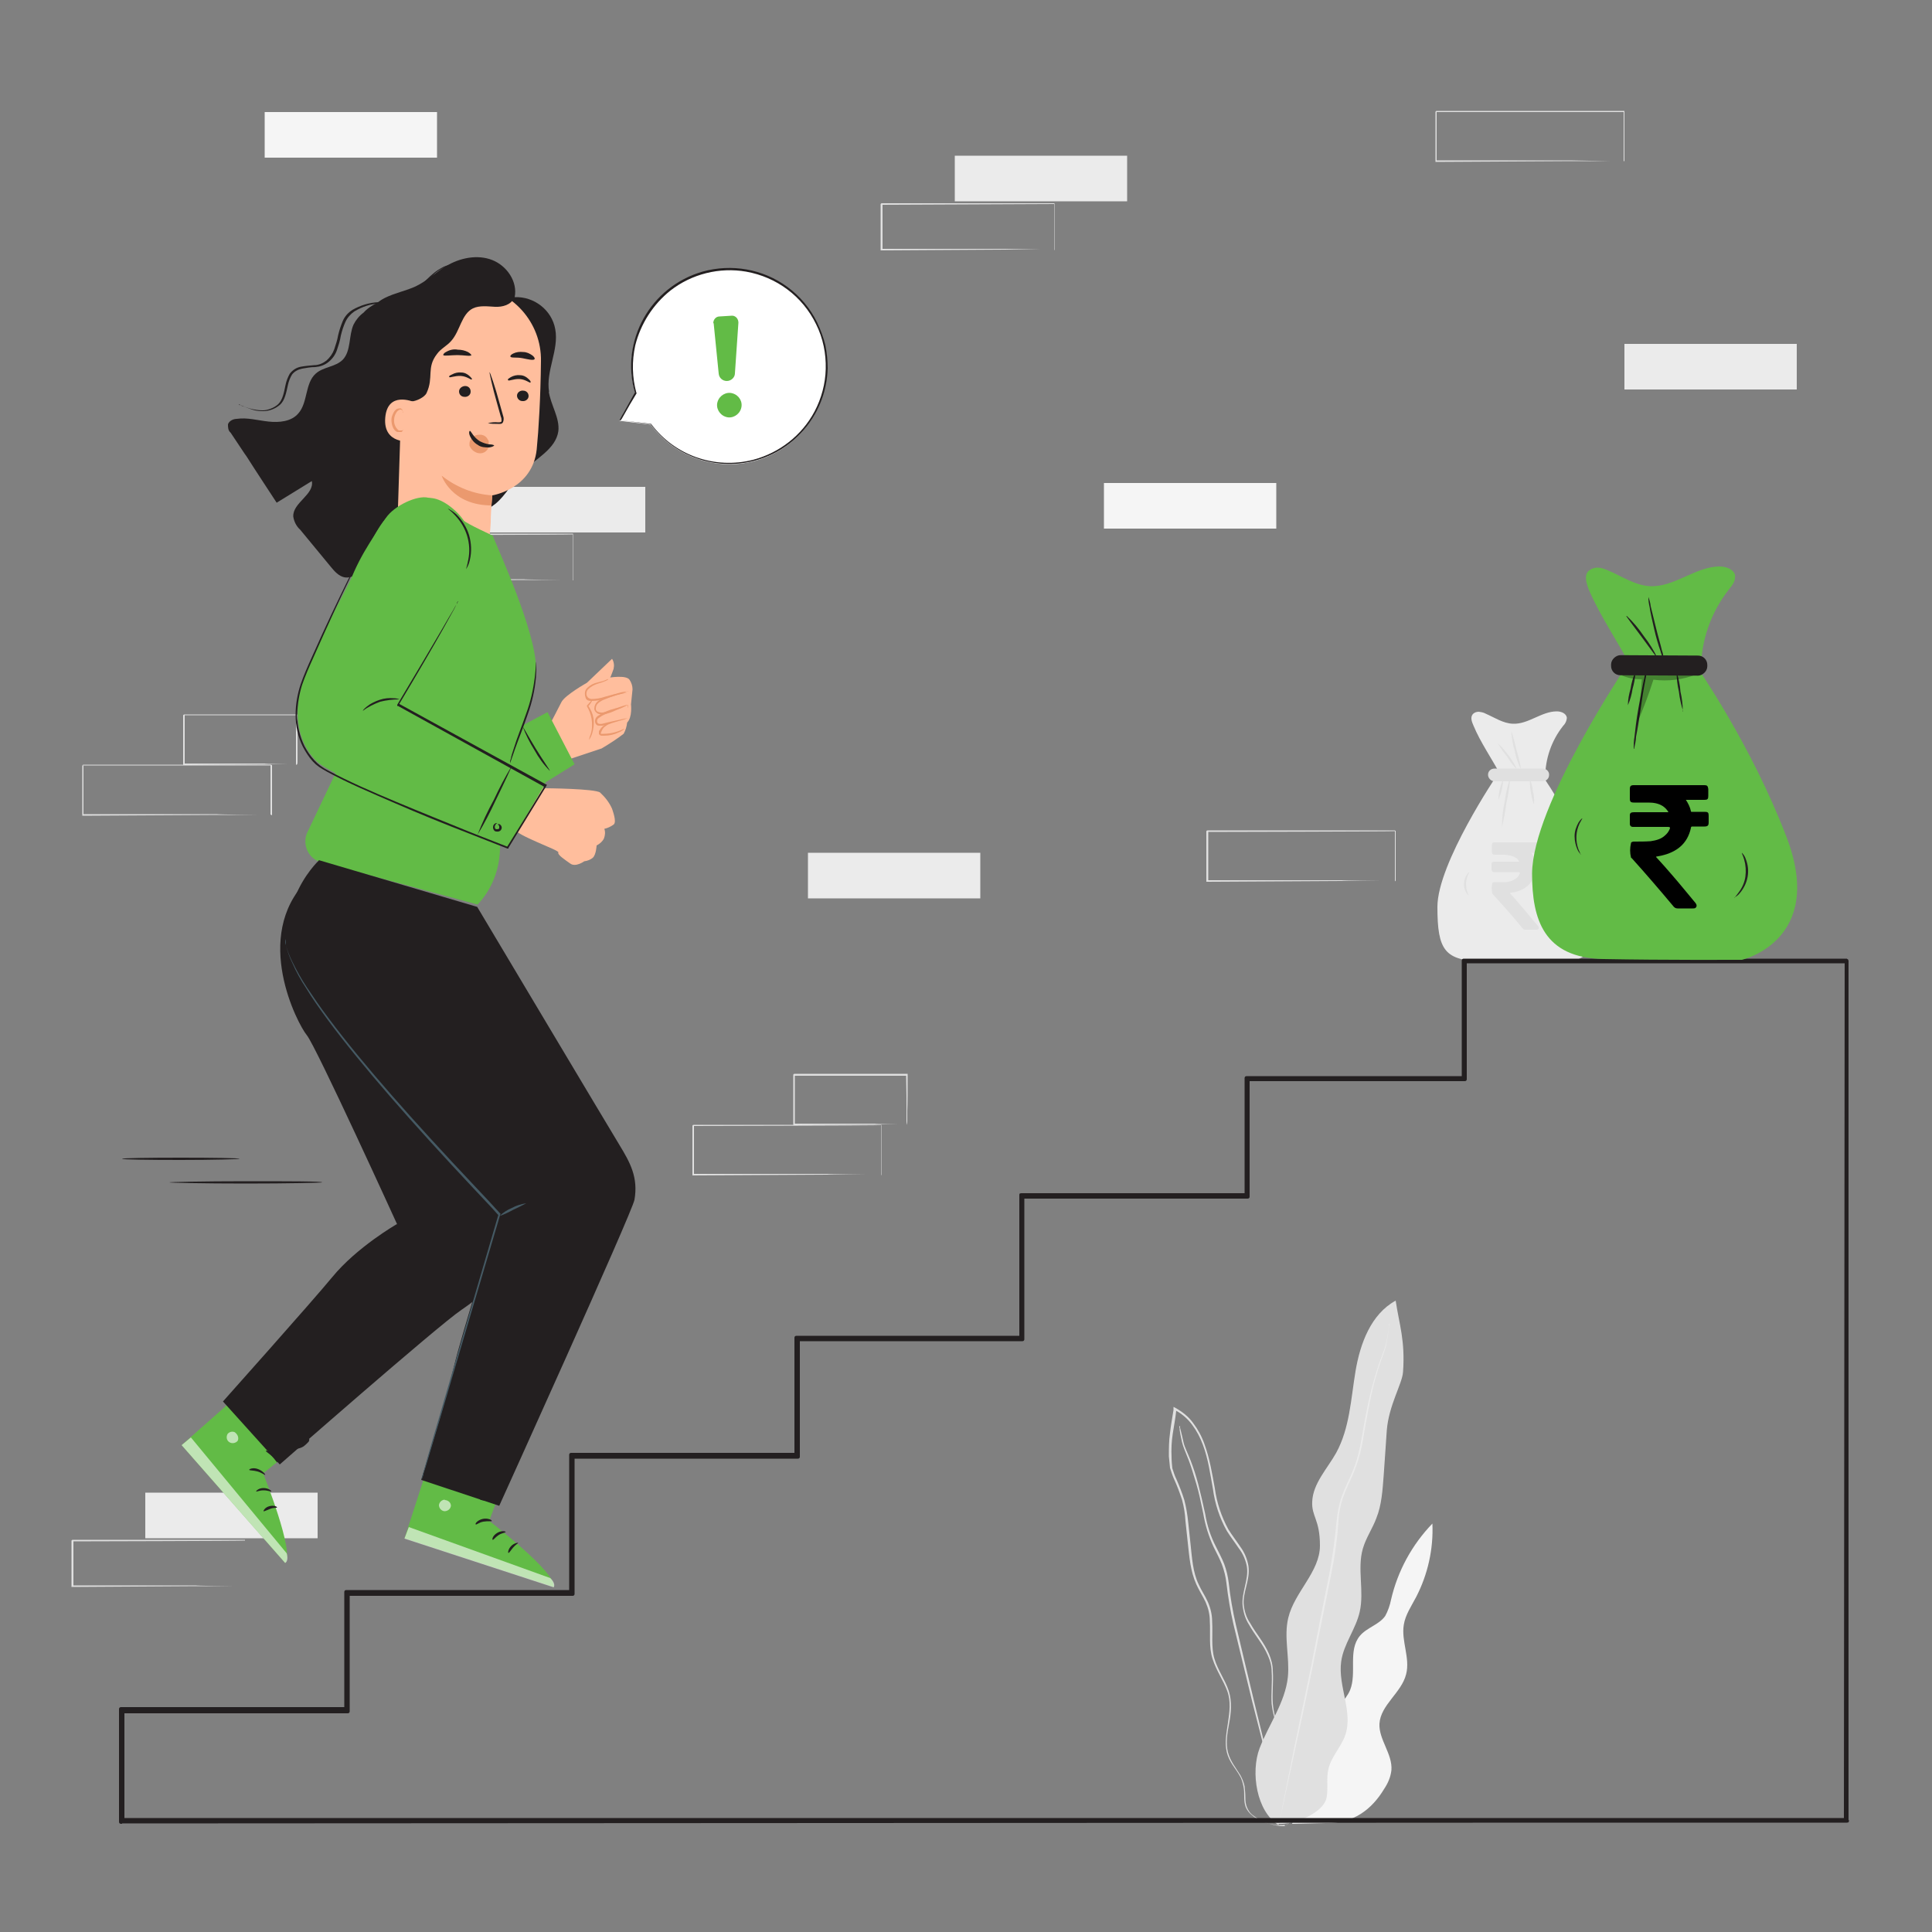 <?xml version="1.0" encoding="UTF-8"?>
<svg id="Layer_1" xmlns="http://www.w3.org/2000/svg" version="1.1" viewBox="0 0 500 500">
  <rect x="0" y="0" width="500" height="500" fill="#808080" stroke="none"/>
  <!-- Generator: Adobe Illustrator 29.0.0, SVG Export Plug-In . SVG Version: 2.1.0 Build 186)  -->
  <defs>
    <style>
      .st0 {
        fill: #e0e0e0;
      }

      .st1 {
        fill: #62bb46;
      }

      .st2 {
        fill: #ffbe9d;
      }

      .st3 {
        fill: #231f20;
      }

      .st4 {
        fill: #ebebeb;
      }

      .st5 {
        fill: #eb996e;
      }

      .st6 {
        fill: #fff;
      }

      .st7 {
        opacity: .6;
      }

      .st8 {
        opacity: .3;
      }

      .st9 {
        fill: #f5f5f5;
      }

      .st10 {
        fill: #455a64;
      }
    </style>
  </defs>
  <g id="freepik--background-complete--inject-111">
    <path class="st4" d="M387.5,200.5s-15.5,22.9-15.5,34.2,1.9,13.9,11.8,14.1,22.8.1,22.8.1c0,0,13.9-3.2,7.3-20.3-3.9-9.8-8.9-19.2-14.8-28h-11.6,0Z"/>
    <path class="st4" d="M405.5,185.7c-.2-1.1-1.5-1.6-2.6-1.6-4,0-7.4,3.4-11.4,3.2-2.5-.1-4.7-1.6-7-2.6-.5-.3-1.1-.4-1.8-.5-.6,0-1.2.2-1.6.7-.6.8-.2,1.9.2,2.8,1.8,4.4,4.9,8.8,7.1,13l11.5.5c0-4.8,1.6-9.5,4.6-13.3.6-.6,1-1.4,1-2.3h0Z"/>
    <path class="st0" d="M390.8,231.2c1,1.1,1.9,2.1,2.8,3.2,1.5,1.7,2.9,3.5,4.4,5.2.2.2.3.4.2.7-.1.3-.4.3-.6.3h-2.8c-.3,0-.5,0-.7-.3-2.5-3-5.1-6-7.8-8.9,0,0-.1-.1-.1-.2-.2-.9-.2-1.7,0-2.6,0-.2.3-.3.6-.3h3c.9-.1,1.8-.4,2.6-1,.4-.3.7-.7.9-1.2.1-.3,0-.4-.3-.4h-6.4c-.3,0-.5-.2-.6-.6v-1.5c0-.4.2-.6.8-.6h6.4c-.3-.5-.6-.9-1.1-1.1-.8-.5-1.7-.6-2.6-.7h-2.6c-.6,0-.8-.2-.8-.8v-1.7c0-.5.2-.7.7-.7h13c.5,0,.7.2.7.7v1.3c0,.6-.1.7-.7.7h-3.5c.4.6.8,1.3.9,2.1,0,.2.2.2.4.2h2.2c.6,0,.7.2.7.7v1.2c0,.6-.2.7-.8.7h-2.1c-.2,0-.3,0-.4.3-.6,2.9-2.6,4.4-5.3,5-.3,0-.7.1-1.1.2h0Z"/>
    <path class="st0" d="M387.8,207c0-1.9.5-3.7,1.2-5.4,0,1.9-.5,3.7-1.2,5.4Z"/>
    <path class="st0" d="M388.7,214.1c0-2.2.2-4.4.7-6.6.3-2.2.8-4.4,1.5-6.5-.2,2.2-.5,4.4-1,6.6-.3,2.2-.7,4.4-1.2,6.5Z"/>
    <path class="st0" d="M396.9,208c-.7-2.1-1-4.3-1-6.5.4,1,.7,2.1.8,3.2.3,1.1.4,2.2.3,3.3h0Z"/>
    <path class="st0" d="M387.6,192.3c2.1,2,3.9,4.4,5.1,7-1-1.1-1.9-2.2-2.6-3.4-.9-1.1-1.8-2.3-2.5-3.6Z"/>
    <path class="st0" d="M391.1,189.1c.6,1.7,1,3.4,1.4,5.1.5,1.7.9,3.4,1.2,5.1-.8-1.6-1.4-3.3-1.7-5-.5-1.7-.8-3.5-.9-5.2h0Z"/>
    <path class="st0" d="M405.3,238.7c.8-1,1.4-2.2,1.8-3.5.1-1.3,0-2.7-.5-3.9,0,0,.4.3.7,1,.4.9.5,2,.3,2.9-.2,1-.6,1.9-1.3,2.7-.5.6-.9.8-1,.8Z"/>
    <path class="st0" d="M380,231.6s-.3-.2-.6-.7c-.4-.7-.6-1.5-.5-2.3,0-.8.3-1.6.7-2.2.3-.5.6-.7.7-.7-1.1,1.8-1.2,4.1-.2,6h-.1Z"/>
    <path class="st0" d="M399.3,202.2h-12.5c-.9,0-1.7-.8-1.7-1.7s0,0,0,0h0c0-.9.7-1.6,1.7-1.6h12.5c.9,0,1.7.8,1.6,1.7h0c0,.9-.8,1.6-1.7,1.6h.1Z"/>
    <path class="st0" d="M70,210.7v-12.8.2H21.4c.1,0-.2.3.2,0h0v12.8l-.2-.2h34.7c0,.1,10.2.2,10.2.2h3.8-13.8l-34.8.2h-.2v-13h0l.2-.2h48.7c0,.1.2.1.2.1h0v13l-.4-.2h0Z"/>
    <path class="st0" d="M76.6,197.8v-12.9l.2.2h-29.2l.2-.2h0v12.9l-.2-.2h20.9c0,.1,6.1.2,6.1.2h2.2-8.1l-21.1.2h-.2v-12.9h0l.2-.2h29.4v12.2c0,.3,0,.6-.2.8h-.2Z"/>
    <path class="st0" d="M361,227.9v-12.8h.1c0,.1-48.6.2-48.6.2l.2-.2h0v12.9l-.2-.2h34.7c0,.1,10.2.2,10.2.2h3.7-13.9l-34.8.2h-.2v-13.1h0l.2-.2h48.6c0,.1.2.1.2.1v13.1l-.2-.2h0Z"/>
    <path class="st0" d="M420.2,41.7v-12.9.2c.1,0-48.6,0-48.6,0l.2-.2h0v12.9l-.2-.2h34.7l10.2.2h3.8-13.8l-34.8.2h-.2v-13h0l.2-.2h48.7v13h-.2Z"/>
    <path class="st0" d="M228,304v-12.8h.1c0,.1-48.7.2-48.7.2.1-.1-.2.2.2-.2h0v12.8l-.2-.2h34.7c0,.1,10.2.2,10.2.2h3.7-13.8l-34.8.2h-.2v-12.9h0l.2-.2h48.7v13h-.1,0Z"/>
    <path class="st0" d="M234.6,291.1v-3.5c0-2.3,0-5.5-.1-9.4l.2.2h-29.2l.2-.2h0v12.8l-.2-.2h20.9c0,.1,6.1.2,6.1.2h2.2-8.1l-21.1.2h-.2v-13.1h0s.5-.5.2-.2h29.4v.2c0,4,0,7.2-.1,9.5v2.5c0,.6-.2,1-.2,1h0Z"/>
    <rect class="st4" x="37.6" y="386.3" width="44.6" height="11.8"/>
    <path class="st0" d="M63.4,410.5v-11.8h0c0,.1-44.6.2-44.6.2.1-.1-.2.2.2-.2h0v11.8l-.2-.2h31.8c0,.1,9.4.2,9.4.2h3.4-12.7l-32,.2h-.2v-12h0c.5-.5.1-.1.2-.2h44.7v12.1h0Z"/>
    <rect class="st4" x="247.1" y="40.3" width="44.6" height="11.8"/>
    <path class="st0" d="M272.8,64.6v-11.8h.1l-44.7.2.2-.2h0v11.8l-.2-.2h31.8l9.4.2h3.4-12.7l-32,.2h-.2v-12h0l.2-.2h44.8v12.1h-.1,0Z"/>
    <rect class="st4" x="122.4" y="126" width="44.6" height="11.8"/>
    <path class="st0" d="M148.2,150.2v-11.9h.1c0,.1-44.6.2-44.6.2,0-.1-.2.2.2-.2h0v11.8l-.2-.2h31.8c0,.1,9.4.2,9.4.2h3.4-12.7l-32,.2h-.2v-12h0l.2-.2h44.7v12.1h0Z"/>
    <rect class="st4" x="209.1" y="220.7" width="44.6" height="11.8"/>
    <rect class="st4" x="420.4" y="89" width="44.6" height="11.8"/>
    <rect class="st9" x="285.7" y="125" width="44.6" height="11.8"/>
    <rect class="st9" x="68.5" y="29" width="44.6" height="11.8"/>
    <path class="st9" d="M340.3,451.9c-.7-2.9,1.2-5.7,3.3-7.8s4.6-3.9,5.8-6.7c1.8-4.5-.6-10.2,2.5-14,1.8-2.2,5-2.9,6.6-5.2.7-1.3,1.2-2.7,1.5-4.2,1.7-7.4,5.4-14.2,10.7-19.7.3,6.6-1.2,13.2-4.2,19-1.2,2.3-2.8,4.6-3.2,7.2-.7,4.2,1.7,8.6.6,12.8-1.2,4.8-6.6,7.9-6.9,12.8-.2,4.1,3.4,7.8,3.1,12-.2,1.8-.9,3.4-1.9,4.9-3.2,5.3-8,9-15.1,8.8l-8.7.2,6.1-20.1h-.2,0Z"/>
    <path class="st0" d="M332.5,472.3c-.8.1-1.6,0-2.4,0-1-.2-1.9-.4-2.8-.7-1.3-.4-2.5-1.1-3.5-2-.6-.5-1.1-1.2-1.4-1.9-.3-.8-.4-1.7-.4-2.6s0-1.9-.2-2.8c-.2-1-.5-2-1-2.8-1-1.8-2.7-3.5-3.3-6s-.1-5,.3-7.7.8-5.5-.2-8.2-2.8-5.2-3.8-8.3-.5-6.5-.7-9.8c0-1.7-.4-3.3-1.1-4.9-.7-1.5-1.7-3-2.4-4.6-1.5-3.3-1.8-7-2.2-10.7-.2-1.9-.4-3.7-.6-5.6-.1-1.9-.4-3.8-.9-5.6-.6-1.8-1.3-3.7-2.1-5.4-.4-.9-.7-1.9-1-2.8-.1-1-.2-2-.3-3,0-2,0-4,.3-6,.2-2,.6-4,.9-6v-.8l.4.2c1.8,1,3.5,2.3,4.7,4,1.2,1.6,2.2,3.4,2.9,5.4,1.4,3.8,2,7.7,2.7,11.5.5,3.7,1.7,7.3,3.5,10.6,1,1.6,2.1,3,3.1,4.5,1.1,1.5,1.8,3.2,2.1,5,.5,3.7-1.6,6.9-1.2,10.2.2,1.6.7,3.2,1.6,4.5.8,1.4,1.7,2.7,2.6,4s1.7,2.6,2.3,4c.6,1.4,1,2.9,1,4.4.2,3-.2,5.7,0,8.4.2,2.5.9,5,2.1,7.2,1,2.2,2.2,4.1,3.2,6,.5.9.9,1.9,1.3,2.8.3.9.6,1.8.8,2.8.2,1.7.2,3.3,0,5-.2,2.3-1.1,4.5-2.5,6.4-.2.3-.5.5-.7.8-.2.2-.4.3-.6.5l-.5.4c.6-.5,1.2-1,1.7-1.7,1.4-1.8,2.2-4,2.4-6.3.2-1.6.2-3.3,0-4.9-.2-.9-.4-1.8-.8-2.7-.4-.9-.8-1.8-1.3-2.8-1-1.9-2.2-3.8-3.2-6-1.2-2.3-1.9-4.8-2.2-7.3-.2-2.7.2-5.5,0-8.4,0-1.5-.4-2.9-1-4.2-.6-1.4-1.4-2.7-2.3-4s-1.8-2.6-2.6-4c-.9-1.4-1.4-3.1-1.6-4.7-.4-3.5,1.6-6.8,1.1-10.2-.3-1.7-1-3.4-2.1-4.8-1-1.5-2.1-2.9-3.1-4.5-1.9-3.4-3.1-7.1-3.6-10.9-.7-3.8-1.2-7.7-2.6-11.4-.7-1.9-1.6-3.6-2.8-5.2-1.2-1.6-2.7-2.9-4.5-3.8l.4-.2v.4c-.2,2-.6,4-.9,6s-.4,4-.3,6c0,1,.1,2,.2,2.9.3.9.6,1.9,1,2.7.8,1.8,1.5,3.6,2.1,5.5.5,1.9.8,3.8,1,5.7.2,1.9.4,3.7.6,5.6.4,3.7.6,7.4,2.1,10.5.7,1.6,1.7,3,2.4,4.6.7,1.6,1.1,3.3,1.1,5,.2,3.4-.3,6.7.6,9.7s2.8,5.5,3.7,8.3.6,5.8.1,8.4-.9,5.2-.3,7.5,2.1,4.1,3.2,5.9c.5.9.9,1.9,1.1,2.9.1.9.2,1.9.2,2.9s.1,1.7.4,2.5c.3.7.7,1.4,1.3,1.9,1,.8,2.2,1.5,3.4,2,.9.3,1.8.6,2.8.8.6.1,1.2.2,1.8.2h.5v-.3h0Z"/>
    <path class="st0" d="M305.4,369.2v.3l.2.8c.2.7.4,1.7.7,3s1.1,2.8,1.8,4.6,1.4,3.9,2,6.2,1.2,4.9,1.8,7.7c.5,3,1.4,5.8,2.8,8.5.7,1.4,1.5,2.9,2.1,4.4.6,1.6,1,3.3,1.2,5,.4,3.6,1,7.1,1.8,10.6,1.7,7.2,3.3,14,4.8,20.2s2.9,11.8,4,16.5,2,8.5,2.7,11.1c.3,1.3.5,2.3.7,3,0,.3.1.6.2.8v.3-.3c0-.2-.1-.5-.2-.8-.2-.7-.5-1.7-.8-3-.7-2.7-1.7-6.4-2.9-11.1s-2.6-10.3-4.2-16.5l-4.9-20.2c-.8-3.5-1.4-7.1-1.8-10.6-.2-1.7-.6-3.3-1.2-4.9-.6-1.5-1.4-3-2.1-4.4-1.3-2.8-2.2-5.7-2.7-8.7-.6-2.8-1.1-5.4-1.8-7.7s-1.3-4.4-2-6.2-1.4-3.3-1.7-4.6-.5-2.4-.6-3.1c0-.3,0-.6-.1-.8v-.2h.2Z"/>
    <path class="st0" d="M330.9,472.3c-5.7-3.4-7.3-13.7-4.9-19.9s6.6-11.8,7.3-18.4c.5-5.1-1.1-10.3.1-15.3,1.6-6.7,8.2-11.9,8.2-18.7s-2.2-7.5-2-11.4c.2-4.7,3.9-8.5,6.2-12.6,3.5-6.4,3.8-13.9,5-21.1s4-14.8,10.4-18.3c.9,6.1,2.5,10.3,1.9,18.5-.2,3-3.7,8.6-4.2,15.1-.3,3.9-.5,7.8-.8,11.6s-.5,7.6-1.9,11.1c-1,2.7-2.7,5.1-3.5,7.9-1.5,5.2.4,11-.8,16.3-1,4.5-4.2,8.4-4.8,12.9-.9,6.4,3.2,13.1,1,19.2-1.1,3-3.6,5.5-4.3,8.6-.6,2.4,0,5-.5,7.5-.8,3.9-8.4,7-12.4,6.7"/>
    <path class="st4" d="M359.5,342.6v.4c0,.2,0,.6-.1,1-.1.9-.3,2.2-.6,3.8s-1.2,3.6-1.9,5.8-1.5,4.9-2.1,7.8-1.2,6.2-1.8,9.6c-.5,3.8-1.5,7.4-3,10.9-.8,1.8-1.7,3.6-2.4,5.6-.7,2-1.1,4.1-1.2,6.2-.3,4.5-.9,8.9-1.8,13.3l-5.1,25.4c-1.6,7.8-3.1,14.8-4.4,20.7s-2.3,10.6-3,13.9l-.8,3.8-.2,1v.3-.3c0-.2,0-.6.2-1,.2-.9.4-2.2.7-3.8.7-3.3,1.6-8.1,2.8-14l4.3-20.7c1.5-7.8,3.2-16.4,5-25.4.8-4.4,1.4-8.8,1.8-13.2.2-2.1.6-4.3,1.3-6.3.7-2,1.6-3.8,2.4-5.6,1.7-3.6,2.4-7.3,3-10.8s1.2-6.7,1.9-9.7,1.5-5.6,2.2-7.8,1.6-4.1,2-5.8.5-2.9.7-3.8c0-.4.1-.7.2-1v-.3h-.1Z"/>
  </g>
  <g id="freepik--Stairs--inject-111">
    <path class="st3" d="M478.1,471.2c-.1-137.1-.2-220.9-.2-222.4,0,1.5,0,85.2-.2,222.2H31.9v-28.1h58.3v-30.4h58.2v-35.5h58.3v-30.4h58.1v-36.9h58.2v-30.4h56.2v-30.4h98.8c0-.1-99-.3-99-.3h-.1v30.4h-56.2v30.4h-58.3v36.9h-58.2v30.4h-58.3v35.4h-58.2v30.4H31.4v29.1h446.8v-.4h0Z"/>
    <path class="st3" d="M31.6,472h-.3c-.3,0-.5-.2-.5-.5v-29.2c0-.3.2-.5.5-.5h57.8v-29.8c0-.3.2-.5.5-.5h57.7v-35c0-.3.2-.5.5-.5h57.8v-29.8c0-.3.2-.5.5-.5h57.7v-36.4c0-.1,0-.3.1-.4,0,0,.2-.1.4-.1h57.8v-29.8c0-.3.2-.5.5-.5h55.7v-29.9c0-.3.2-.5.5-.5h99.2c0,.1.1.1.1.1h0c.2,0,.2.3.3.4h0v222.4h.1v.2c0,.1,0,.3-.1.4,0,0-.2.1-.4.1h-71.9l-374.6.2h.1ZM32.4,470.5h444.8c.1-131.6.2-213.9.2-221.2h-97.8v30c0,.3-.2.5-.5.5h-55.7v29.9c0,.3-.2.5-.5.5h-57.8v36.4c0,.3-.2.5-.5.5h-57.6v29.9c0,.3-.2.5-.5.5h-57.8v35c0,.3-.2.5-.5.5h-57.7v29.9c0,.3-.2.5-.5.5h-57.8v27.1h.2Z"/>
  </g>
  <g id="freepik--Money--inject-111">
    <path class="st1" d="M420.9,172.4s-24.3,36-24.4,53.7c0,11.8,3,21.8,18.5,22.1s35.8.2,35.8.2c0,0,21.9-5,11.5-31.9-9.1-23.8-23.2-44-23.2-44h-18.3.1Z"/>
    <path class="st1" d="M449.1,149.1c-.3-1.8-2.4-2.5-4.2-2.5-6.2.1-11.6,5.4-17.9,5.1-3.9-.2-7.3-2.6-10.9-4.1-.9-.4-1.8-.7-2.7-.7s-1.9.4-2.5,1.1c-.9,1.2-.3,2.9.2,4.4,2.9,6.9,7.7,13.8,11.1,20.4l18,.7c0-7.6,2.5-14.9,7.2-20.9.8-1,1.8-2.2,1.6-3.5h0Z"/>
    <path class="st3" d="M421.3,182.5c0-1.5.3-2.9.7-4.3.2-1.4.6-2.8,1.2-4.2,0,1.5-.3,2.9-.7,4.3-.2,1.4-.6,2.8-1.2,4.2Z"/>
    <path class="st3" d="M422.8,193.8c0-1,0-2,.2-3.1.2-1.9.5-4.5,1-7.3s1-5.4,1.4-7.3c.2-1,.4-2,.8-3,0,1-.2,2-.4,3-.4,2-.8,4.5-1.2,7.3s-.8,5.3-1.2,7.3c0,1-.3,2.1-.5,3.1h0Z"/>
    <path class="st3" d="M435.6,184.1c-.5-1.6-.9-3.3-1.1-5.1-.4-1.7-.6-3.4-.6-5.1.5,1.6.9,3.3,1,5.1.4,1.7.6,3.4.6,5.1h.1Z"/>
    <path class="st3" d="M421,159.4c1.7,1.6,3.1,3.3,4.4,5.2,1.4,1.8,2.6,3.7,3.6,5.8-.1,0-1.8-2.4-4.1-5.5s-4.1-5.4-4-5.5h.1Z"/>
    <path class="st3" d="M426.6,154.5c.3.8.5,1.5.6,2.4.4,1.6.9,3.6,1.4,5.7s1.1,4,1.5,5.7c.3.8.4,1.6.5,2.4-.4-.7-.7-1.5-.9-2.3-.5-1.4-1.1-3.4-1.6-5.6s-1-4.3-1.2-5.8c-.2-.8-.3-1.6-.3-2.4h0Z"/>
    <path class="st3" d="M448.8,232.4s.5-.5,1.2-1.5c.9-1.2,1.5-2.6,1.7-4,.2-1.5.1-3-.3-4.4-.3-1.1-.7-1.7-.6-1.8.5.5.8,1,1,1.6,1.2,3,.6,6.3-1.5,8.8-.4.5-.9.9-1.5,1.2h0Z"/>
    <path class="st3" d="M409.2,221.2s-.5-.4-.9-1.2c-.5-1.1-.8-2.3-.8-3.6s.4-2.4,1-3.5c.5-.8,1-1.2,1-1.1s-.3.5-.7,1.3c-1,2.1-1.1,4.5-.3,6.7.2.4.4.9.6,1.4h0Z"/>
    <g class="st8">
      <path d="M420.4,174.3l-.7.5c1.7.7,3.4,1,5.2,1-.2,3.8-.6,7.5-1.2,11.3,1.6-3.7,3-7.4,4.2-11.2,3.8.5,7.7,0,11.2-1.4-6.3-.4-12.5-.4-18.8,0v-.2h0Z"/>
    </g>
    <rect class="st3" x="426.8" y="159.8" width="5.2" height="24.9" rx="2.4" ry="2.4" transform="translate(254.9 600.7) rotate(-89.7)"/>
    <g id="_x39_Znm5F">
      <path d="M428.6,221.8c1.4,1.5,2.7,3,4,4.5,2.1,2.4,4.1,4.9,6.2,7.4.2.3.4.6.2,1-.2.4-.5.4-.9.4h-3.9c-.4,0-.7-.1-1-.4-3.6-4.3-7.2-8.5-10.9-12.6,0,0-.2-.1-.2-.2-.3-1.2-.3-2.4,0-3.7,0-.3.5-.4.8-.4,1.4,0,2.9,0,4.3-.1,1.3-.2,2.6-.5,3.6-1.4.6-.5,1-1,1.3-1.7.2-.4.1-.6-.4-.6h-9.1c-.5,0-.8-.3-.8-.8v-2.2c0-.6.3-.8,1.1-.8h8.9c-.4-.7-.9-1.2-1.5-1.6-1.1-.7-2.4-.9-3.7-.9h-3.7c-.9,0-1.1-.2-1.1-1.1v-2.4c0-.7.2-1,1-1h18.3c.7,0,.9.2,1,1v1.8c0,.8-.2,1-1,1h-4.8c.6.9,1.1,1.9,1.3,2.9,0,.3.3.2.5.2h3.1c.8,0,1,.2,1,1v1.7c0,.8-.2,1.1-1.1,1.1h-3c-.3,0-.5,0-.5.4-.9,4.1-3.7,6.2-7.5,7.1-.5.1-.9.2-1.5.3h0Z"/>
    </g>
  </g>
  <g id="freepik--Character--inject-111">
    <path class="st3" d="M142.1,101.4c-.9-5.4,2.6-10.8,1.6-16.2-.9-5-5.5-8.5-10.5-8.3.8-4-2-8.1-5.8-9.6s-8.4-.6-12,1.6c-2.7,1.6-4.9,3.8-7.8,5.2-2.6,1.2-5.4,1.7-8,3-.8.4-1.5.9-2.2,1.4-.4.2-.8.4-1.1.6-.8.5-1.6,1.1-2.2,1.8-1.1.8-2,1.9-2.6,3.1-1.3,2.9-.6,6.8-2.8,9.1-1.9,1.9-5,1.8-7,3.6-2.8,2.5-2,7.5-4.5,10.3-1.8,2.1-4.9,2.4-7.7,2.1s-5.5-1.1-8.2-.7c-.9,0-2,.5-2.3,1.4,0,.8,0,1.6.7,2.2l3.6,5.4.5.7h0c2.6,4.1,5.2,8,7.8,12l9.1-5.6c.7,3.5-5,5.6-4.8,9.2.2,1.3.8,2.5,1.8,3.4l8,9.7c.9,1.1,2,2.3,3.4,2.6,2.1.4,3.9-1.2,5.4-2.7,4.6-4.5,9.5-9,15.6-11s13.1-1.3,18.1-5.3c2.8-2.3,4.4-5.7,7-8.3,3.4-3.4,8.6-5.8,9.3-10.5.4-3.5-2-6.8-2.5-10.4v.2h0Z"/>
    <path class="st2" d="M104.2,93.4l-1.3,41c-.2,6.7,5,12.4,11.8,12.6h.7c6.5-.1,11.3-2.2,11.6-11.8,0-3.1.4-6.7.4-7,0,0,10.4-1.6,11.5-11.9.5-5,1-13.4,1.1-22.8.2-10.1-7.5-18.6-17.6-19.6h-1c-10.8-.4-17.1,8.6-17.2,19.4h0Z"/>
    <path class="st5" d="M127.4,128.2c-4.8-.3-9.3-2.1-13.1-5.1,0,0,2.5,7.7,12.9,7.7l.2-2.7h0Z"/>
    <path class="st3" d="M136.8,102.5c0,.8-.8,1.4-1.6,1.3-.8,0-1.4-.7-1.4-1.4h0c0-.8.8-1.4,1.6-1.3.8,0,1.4.6,1.4,1.4h0Z"/>
    <path class="st3" d="M137.3,99c-.2.2-1.2-.8-2.8-.9s-2.8.6-3,.3.1-.4.7-.8c.7-.4,1.6-.6,2.4-.5.8,0,1.6.4,2.2,1,.5.4.6.8.5.8h0Z"/>
    <path class="st3" d="M121.8,101.4c0,.8-.8,1.4-1.6,1.3-.8,0-1.4-.6-1.4-1.4h0c0-.8.8-1.4,1.6-1.4s1.4.6,1.4,1.4h0Z"/>
    <path class="st3" d="M122.1,98.2c-.2.2-1.2-.8-2.8-.9s-2.8.5-3,.3,0-.4.7-.7c.7-.4,1.6-.6,2.4-.5.8,0,1.6.4,2.2,1s.6.7.5.8Z"/>
    <path class="st3" d="M126.3,109.5c.9-.2,1.7-.3,2.6-.2.4,0,.8,0,.9-.3,0-.4,0-.8-.2-1.2-.3-1-.6-2.1-.9-3.2-1.3-4.5-2.1-8.3-2-8.3s1.4,3.6,2.6,8.1c.3,1.1.6,2.2.9,3.2.2.5.2,1.1,0,1.6-.1.3-.4.5-.7.5h-.7c-.9,0-1.7,0-2.6-.2h0Z"/>
    <path class="st3" d="M122,91.9c-.2.4-1.8,0-3.6,0s-3.4.3-3.7,0c0-.2.2-.6.9-.9.9-.5,1.9-.7,2.9-.5.9,0,1.8.2,2.6.6.7.4,1,.8.9,1,0,0,0-.2,0-.2Z"/>
    <path class="st3" d="M138.3,93c-.4.3-1.6,0-3.1-.3s-2.9,0-3.1-.4c-.1-.2.1-.5.7-.8.8-.4,1.7-.5,2.6-.4.9,0,1.7.4,2.4.9.5.4.7.8.5,1h0Z"/>
    <path class="st5" d="M126.5,114.6c0-.3,0-.6-.3-.9-.3-.7-1-1.1-1.7-1.2-.7,0-1.5,0-2.1.6-.5.4-.9,1-.9,1.7v.5c.3.9,1.1,1.6,2,1.9,1,.3,2,0,2.6-.8.2-.2.3-.5.3-.8v-.9h0Z"/>
    <path class="st3" d="M104.9,107.3h0v-.2h0"/>
    <path class="st3" d="M105.1,106.8h0"/>
    <path class="st3" d="M127.8,115.4s-.4.3-1.2.4c-1,0-2.1,0-3-.7-.9-.5-1.6-1.4-2-2.3-.3-.7-.2-1.2,0-1.3.3,0,.9,1.7,2.6,2.7.8.4,1.6.7,2.5.8.7,0,1.2.2,1.2.3h0Z"/>
    <path class="st3" d="M99.7,102.1c-1.8-8.5,0-18,5.8-24.4s15.7-9.3,23.7-6c1.1.4,2.2,1.1,3,2s1.1,2.2.8,3.4c-.7,1.8-3,2.4-4.9,2.3s-4-.4-5.7.4c-3,1.5-3.3,5.8-5.6,8.4-1.1,1.3-2.7,2-3.7,3.4-2.8,3.6-.8,6-2.7,10.1-.5,1.1-2.6,2.1-3.9,2.2s-.3,0-2.9-.3h0l-3.9-1.5h0Z"/>
    <path class="st2" d="M107.1,104c-.2,0-6.8-2.9-7.4,4.1s6.6,6.2,6.6,6,.8-10.1.8-10.1Z"/>
    <path class="st5" d="M104.4,111.2l-.3.2h-.9c-.9-.7-1.3-1.8-1.2-2.8,0-.6.2-1.2.5-1.7.2-.4.5-.7,1-.9.3,0,.6,0,.7.4v.4s.2,0,0-.4c0-.2,0-.3-.2-.5s-.4-.3-.7-.2c-.6,0-1.1.4-1.4,1s-.6,1.2-.6,1.9c0,1.4.5,2.8,1.5,3.2h1.1c.3-.2.3-.3.3-.4v-.2h.2Z"/>
    <path class="st3" d="M61.8,104.8c.2,0,.5,0,.7.2.5.2,1.2.4,2.1.7,1.1.3,2.2.5,3.4.5s2.9-.6,4-1.6c1.2-1.2,1.5-3.1,1.9-5,.2-1,.6-2,1.1-2.9.7-.9,1.7-1.6,2.9-1.8,1.1-.2,2.3-.3,3.4-.4,1.2,0,2.3-.5,3.2-1.2.9-.8,1.6-1.8,2-2.9.4-1.2.8-2.4,1-3.6.3-1.3.7-2.5,1.2-3.7s1.4-2.2,2.5-2.9c2.1-1.2,4.4-1.9,6.8-2,2.1,0,4.2-.5,6.2-1.1,1.7-.7,3.2-1.7,4.5-3s2.2-2.3,3.3-3.2c.9-.8,1.9-1.4,2.9-1.9.7-.3,1.4-.5,2.1-.5h.8c-1,0-1.9.3-2.8.7-1,.5-2,1.1-2.8,1.9-1,.9-2,2-3.2,3.2-1.3,1.4-2.8,2.5-4.6,3.2-2,.6-4.1,1-6.2,1.1-2.3,0-4.5.8-6.5,2-1,.7-1.8,1.6-2.3,2.7s-.9,2.3-1.2,3.6c-.2,1.3-.6,2.5-1,3.7s-1.2,2.3-2.2,3.1c-1,.8-2.2,1.2-3.4,1.3-1.2,0-2.3.2-3.4.4-1,.2-2,.7-2.6,1.5-.5.8-.9,1.8-1.1,2.8-.2.9-.4,1.9-.7,2.8-.3.9-.7,1.7-1.4,2.3-1.2,1-2.7,1.6-4.3,1.6s-2.3-.2-3.4-.6c-.9-.3-1.6-.6-2-.8-.2,0-.5-.2-.7-.3h-.2Z"/>
    <path class="st1" d="M114.2,368.7l-9.5,29.4,38.6,12.6c.9-3.6-16.7-17.1-16.7-17.1l6.9-18.5-19.3-6.4h0Z"/>
    <g class="st7">
      <path class="st6" d="M115.2,388.1c-.8,0-1.5.6-1.6,1.4,0,.8.6,1.5,1.4,1.6h0c.9,0,1.6-.6,1.7-1.4,0-.9-.8-1.5-1.7-1.5"/>
    </g>
    <g class="st7">
      <path class="st6" d="M104.7,398.1l1.1-2.9,36.6,13.2s1.5,1.3.9,2.4l-38.6-12.6h0Z"/>
    </g>
    <path class="st3" d="M127.3,393.6c0,.2-1,0-2.2.2s-1.8.9-2,.7.5-1.1,1.8-1.4,2.4.3,2.3.4h0Z"/>
    <path class="st3" d="M130.8,396.5c0,.2-.9.2-1.8.8s-1.3,1.3-1.5,1.2,0-1.1,1.2-1.8c1.2-.7,2.2-.4,2.2-.2h0Z"/>
    <path class="st3" d="M131.6,401.9c-.2,0-.1-1,.7-1.8s1.8-.9,1.8-.8-.7.5-1.3,1.2-1,1.4-1.2,1.4h0Z"/>
    <path class="st3" d="M128.4,389.2c-.1.1-.9-.4-2-.7s-2-.2-2.1-.4,1-.6,2.2-.2,2,1.2,1.8,1.3h.1Z"/>
    <path class="st3" d="M128.9,384.6c-.7,0-1.4-.3-1.9-.6-.7-.3-1.3-.8-1.8-1.2-.3-.3-.6-.6-.9-.9-.2-.2-.3-.4-.4-.6-.2-.3,0-.8.2-1,.3-.2.7-.3,1-.1.2,0,.5.2.7.3.4.2.7.5,1.1.8.6.5,1,1.1,1.4,1.7.6,1.1.7,1.8.6,1.9s-.4-.7-1-1.6c-.4-.6-.9-1-1.4-1.5-.3-.3-.6-.5-1-.7s-.7-.4-.9-.2,0,0,0,.2.2.3.3.5c.3.3.5.6.8.9.5.5,1.1.9,1.6,1.3.5.3,1.1.7,1.6,1.1v-.3h0Z"/>
    <path class="st3" d="M128.5,384.8c-.2-.6-.2-1.3,0-1.9.2-.7.5-1.3.9-1.9.2-.3.5-.7.9-.9.4-.4,1-.6,1.5-.5.3.1.6.4.6.8v.7c0,.4-.2.8-.4,1.2-.3.7-.8,1.2-1.4,1.6-.5.4-1.2.6-1.9.6,0-.1.7-.2,1.6-1,.5-.4.9-.9,1.2-1.5.2-.3.3-.7.3-1.1s0-.8-.1-.8c-.3,0-.6.1-.9.4-.8.7-1.4,1.6-1.8,2.5-.4,1-.4,1.8-.6,1.8h0Z"/>
    <path class="st1" d="M70.1,353.6l-23.1,20.4,26.8,30.5c2.6-2.6-5.7-23.2-5.7-23.2l15.4-12.4-13.4-15.2h0Z"/>
    <g class="st7">
      <path class="st6" d="M61,370.8c-.7-.5-1.6-.3-2.1.3-.4.7-.3,1.6.4,2.1s1.7.3,2.2-.3c.4-.8,0-1.7-.7-2.2"/>
    </g>
    <g class="st7">
      <path class="st6" d="M47,374l2.4-2,24.8,30s.6,1.9-.4,2.5c0,0-26.8-30.5-26.8-30.5Z"/>
    </g>
    <path class="st3" d="M68.6,381.7c0,.1-.9-.6-2-.9s-2-.2-2.1-.4,1-.7,2.3-.2,2,1.5,1.8,1.5Z"/>
    <path class="st3" d="M70.2,386c0,.1-.9-.3-2-.3s-1.8.4-1.9.3.6-.9,1.9-.9,2.2.8,2,.9Z"/>
    <path class="st3" d="M68.2,391c0-.1.4-.9,1.5-1.2s2,.1,2,.3-.8,0-1.8.4-1.6.7-1.7.6h0Z"/>
    <path class="st3" d="M71.8,378.5c-.2,0-.6-.8-1.4-1.6s-1.6-1.2-1.6-1.4,1.1,0,2,1,1.1,2,.9,2.1h0Z"/>
    <path class="st3" d="M74.6,374.7s-.7-.5-1.3-1.5c-.4-.6-.7-1.3-.9-2,0-.4-.2-.8-.3-1.3v-.8c0-.4.3-.7.7-.7s.7.1.9.4c.2.2.3.4.4.6.2.4.4.8.5,1.2.2.7.4,1.4.4,2.2,0,1.2-.3,2-.4,1.9s0-.8,0-1.9-.2-1.4-.5-2c0-.4-.3-.7-.5-1.1s-.4-.7-.7-.6,0,0,0,.2v.5c0,.4.2.8.3,1.2.2.7.4,1.4.8,2,.4.5.7,1.1,1,1.7h-.4Z"/>
    <path class="st3" d="M74.2,374.7s.2-.8,1-1.6c.5-.5,1.1-.9,1.8-1.2.4-.2.8-.3,1.2-.4.6-.2,1.2,0,1.6.3.2.3.3.7.2,1,0,.2-.2.4-.4.6-.3.3-.6.6-1,.9-.6.4-1.3.6-2.1.7-.7.1-1.4,0-2-.5h1.9c.6,0,1.3-.3,1.8-.7.3-.2.6-.5.8-.8.3-.3.4-.6.3-.8-.3-.2-.7-.2-1-.1-.4,0-.8.2-1.1.3-.6.2-1.2.6-1.7,1-.7.6-1.1,1.3-1.2,1.2h-.1Z"/>
    <path class="st2" d="M142.5,187.1s1.9-3.6,2.8-5.4,6.6-5,6.6-5l6.5-6.2c.5.8.6,1.7.4,2.6-.6,1.6-1,3-1.3,2.3,0,0,4.5-.8,5.4.5.5.7.8,1.6.8,2.5l-.4,3.9s.4,3.3-1,4.7c-.1,1-.4,2-.9,2.9-1.8,1.4-3.7,2.6-5.7,3.8l-8.1,2.7-4.9-9"/>
    <path class="st5" d="M162.6,178.8c-.9.4-1.8.8-2.7,1l-3,.9c-1.2.5-2.5.7-3.9.7s-1.4-.7-1.6-1.4c-.1-.7,0-1.4.5-1.9.8-.8,1.8-1.3,2.8-1.5.9-.2,1.6-.4,2-.6s.7-.3.7-.2-.2.2-.6.4c-.7.3-1.3.5-2,.7-1,.3-1.9.8-2.6,1.5-.4.4-.5,1-.4,1.5.2.6.6.9,1.2,1,1.2,0,2.5-.2,3.6-.6l3-.8c.9-.3,1.9-.5,2.9-.6h.1Z"/>
    <path class="st5" d="M162.4,183v-.6h.1c-.6.4-1.8.9-3.3,1.5-.8.4-1.7.7-2.6.9-.5.1-1.1.1-1.6,0-.6-.2-1.1-.7-1.2-1.3,0-.8.3-1.5.9-2,.5-.4,1.1-.7,1.7-.9,1-.4,2-.8,3.1-1,.7-.2,1.4-.3,2.1-.3h.8s-1.1.1-2.9.6c-1,.3-2,.7-3,1.1-.6.2-1.1.5-1.6.9s-.7.9-.7,1.5.4.8.8.9c.4.1.9.2,1.4,0,.9-.2,1.7-.5,2.6-.8,1.5-.6,2.7-1,3.4-1.1h.1v.7h-.1Z"/>
    <path class="st5" d="M162.5,185.8c-.8.4-1.6.6-2.4.8l-2.6.8c-.5.1-1,.3-1.6.4h-.9c-.4,0-.7-.2-.9-.6-.3-.7,0-1.5.6-1.9.5-.3.9-.6,1.4-.8.8-.4,1.7-.8,2.6-1,.8-.3,1.7-.4,2.5-.4,0,0-.9.2-2.4.8-.9.3-1.7.7-2.5,1.1-.5.2-.9.5-1.3.8-.4.2-.6.7-.4,1.2.2.4.8.4,1.3.3s1.1-.3,1.6-.4l2.7-.6c.8-.2,1.7-.4,2.5-.5h-.2Z"/>
    <path class="st5" d="M161.6,188.6c-.4.4-.8.7-1.4.9-1.2.6-2.5.9-3.9.9h-.6c-.3,0-.5-.2-.7-.4v-.7c0-.2.2-.3.3-.5.3-.5.8-1,1.4-1.3.9-.5,1.6-.4,1.6-.4-.5.2-1,.4-1.4.7-.5.3-.9.7-1.1,1.2-.1.2-.3.6-.3.8s.4.1.8.1c1.8,0,3.6-.5,5.2-1.3h0Z"/>
    <path class="st5" d="M152.4,191.5c.1-.5.3-1.1.5-1.6.4-1.3.4-2.6.2-3.9-.2-1.1-.6-2.2-1.2-3.2h0v-.2c.9-1,1.4-1.6,1.5-1.6-.3.7-.7,1.3-1.2,1.8v-.2c.7,1,1.2,2.1,1.4,3.3.2,1.4,0,2.8-.4,4.1-.2.5-.4,1-.8,1.5h0Z"/>
    <polygon class="st1" points="131.7 189.6 141.7 184.3 148.7 197.8 127 211.3 125.5 200.1 131.7 189.6"/>
    <path class="st2" d="M141.2,204c.2,0,12.7.1,14.1,1.1,1.3,1.2,2.4,2.6,3.1,4.2.1.4,1.3,3.4.4,4.1-.7.5-1.5.9-2.4,1.1.3.8.2,1.7-.1,2.5-.4.8-1.1,1.4-1.9,1.8,0,0-.1,2.4-1,3.2-.6.5-1.4.8-2.2.9,0,0-2.2,1.6-3.6.6s-3.4-2.3-3.1-2.9-11-4.4-11.5-6.2-1-4.5-1-4.5l4.3-7.5,5,1.7h-.1Z"/>
    <path class="st1" d="M106.3,130c-6.1,1.9-8,6-11,11.5-4.6,8.6-11.8,22.2-15.5,30.9-4.9,11.4-2.7,19.7,2,24.5s49.6,22.4,49.6,22.4l9.8-16.6-38.1-21.8s15.3-23.7,16.8-27.1,6.7-15.6-3.9-23.1c-3.7-2.5-5.7-2.1-9.7-.9v.2h0Z"/>
    <path class="st1" d="M119.8,134.7c-1-.8-3.1-4.5-9-5.9-2.9-.7-8.8,2.1-10.9,5.2-3.9,6-7.6,10.9-10.5,19.8-3,9.2-.9,42.8-.9,42.8l-9.1,19.1c-1.1,2.9.3,6.2,3.2,7.3h.2l40.8,11.1h0c3.7-3.9,5.7-9.1,5.8-14.5v-13.9l3.9-14.1s5.4-9.6,5.4-18.8-9.6-30.2-11.2-34.2c0,0-6.4-2.9-7.7-4h0Z"/>
    <path class="st3" d="M118.5,155.6s0,.2-.2.5-.4.8-.7,1.4c-.7,1.2-1.7,3.1-3,5.4-2.6,4.6-6.5,11.3-11.4,19.5v-.3l38.1,20.9h.2c0,.1-.1.4-.1.4l-9.8,16v.2h-.3l-9.7-3.8c-6.7-2.6-13.1-5.2-19.3-7.9s-12.2-5.2-17.7-8.2c-.7-.4-1.4-.8-2-1.2-.3-.2-.6-.5-.9-.7l-.8-.8c-1-1.1-1.8-2.4-2.5-3.7-1.3-2.6-1.9-5.4-1.9-8.3s.5-5.4,1.3-7.9c.8-2.3,1.8-4.6,2.8-6.8,3.8-8.6,7.1-15.4,9.4-20.1,1.2-2.3,2.1-4.1,2.8-5.4l.8-1.4c.2-.3.3-.5.3-.5,0,0,0,.2-.2.5l-.7,1.4c-.6,1.2-1.6,3-2.7,5.4-2.3,4.7-5.5,11.6-9.3,20.2-1,2.2-2,4.5-2.8,6.8-.8,2.5-1.2,5.1-1.3,7.8,0,2.8.7,5.6,1.9,8.1.7,1.3,1.5,2.5,2.5,3.6s2.2,2,3.6,2.7c5.4,2.9,11.4,5.5,17.6,8.1s12.7,5.2,19.3,7.9l9.7,3.8h-.3c0,.1,9.8-15.9,9.8-15.9v.4l-38-21h-.2v-.3c4.9-8.2,8.8-14.8,11.5-19.4,1.3-2.3,2.4-4.1,3.1-5.3.3-.6.6-1.1.8-1.4,0-.2,0-.3.2-.5v-.2h0Z"/>
    <path class="st3" d="M138.8,171.4v1.1c0,.7,0,1.7-.1,2.9-.3,3.2-1,6.4-2.1,9.4-1.2,3.6-2.5,6.7-3.3,9s-1.3,3.8-1.3,3.7c0-.4,0-.7.2-1.1.1-.7.4-1.6.8-2.8.7-2.4,2-5.5,3.2-9,1.1-3,1.8-6.1,2.2-9.3.3-2.5.3-4,.4-4h0Z"/>
    <path class="st3" d="M132.4,198.3c.1,0-1.8,4.1-4.2,9-1.4,3-2.9,5.9-4.6,8.7,1.2-3.1,2.6-6.1,4.2-9,1.4-3,2.9-5.9,4.6-8.7Z"/>
    <path class="st3" d="M128.9,213.3s.4-.2.8.4c.2.3.2.7,0,1-.2.4-.7.6-1.2.5-.5,0-.8-.4-.9-.9,0-.4,0-.7.3-1,.4-.4.8-.3.8-.3,0,0-.3.1-.5.5-.2.3-.2.7,0,1,0,0,.2.1.3.1.2,0,.5,0,.7-.2v-.6c-.1-.3-.4-.4-.4-.5h0Z"/>
    <path class="st3" d="M142.3,199.5c-1.6-1.6-2.9-3.4-4-5.4-1.2-1.9-2.2-3.9-3-6,.1,0,1.5,2.6,3.4,5.7s3.7,5.6,3.6,5.7Z"/>
    <path class="st3" d="M93.9,183.9s.3-.5,1.1-1.1c1-.8,2.1-1.3,3.3-1.7,1.2-.4,2.4-.5,3.6-.4.5,0,1,.1,1.5.3-1.7,0-3.4.2-5,.6-1.6.6-3.1,1.3-4.4,2.3h0Z"/>
    <path class="st3" d="M120.6,147.3s.3-.9.6-2.5c.4-2,.3-4.1-.3-6.1-.6-2-1.7-3.8-3.1-5.3-1.1-1.2-1.9-1.7-1.9-1.8.8.4,1.5.9,2.2,1.5,1.5,1.5,2.7,3.4,3.3,5.4.6,2.1.7,4.3.2,6.4-.2.9-.5,1.7-1,2.4h0Z"/>
    <path class="st3" d="M82.5,222.7s-15.2,14.2-3.5,32.9,50.2,58.7,50.2,58.7c0,0-9.9,31.5-11.7,39.3s-8.5,29.4-8.5,29.4l20.2,6.7s34.4-75.9,35-79.2c1-5.8-1.1-9.6-3.9-14.2s-36.8-61.6-36.8-61.6l-41-12.1h0Z"/>
    <path class="st3" d="M102.8,316.9s-21-46.1-23.4-49-14.2-25.5,0-40l50.2,38.9s8.9,46.4,5.3,54.5-9.3,13.5-15.5,17.7-47,40-47,40l-14.7-16.3s23.2-26,28.3-32.2c6.4-7.8,16.7-13.7,16.7-13.7h0Z"/>
    <path class="st10" d="M109.1,383v-.4l.3-1c.3-.9.6-2.2,1.1-3.9,1-3.5,2.4-8.4,4.2-14.5,3.6-12.4,8.6-29.5,14.3-48.9v.2c-2-2.3-4.3-4.6-6.6-7.1-15.4-16.4-28.8-31.6-37.6-43.5-2.2-3-4.1-5.7-5.6-8.2-1.4-2.1-2.6-4.3-3.6-6.6-.7-1.4-1.2-2.9-1.6-4.5,0-.5,0-1.1-.2-1.6v.4c0,.3,0,.7.2,1.2.4,1.5,1,3,1.7,4.4,1.1,2.2,2.3,4.4,3.7,6.5,1.6,2.4,3.5,5.2,5.7,8.1,8.8,11.8,22.3,27,37.7,43.3,2.3,2.4,4.5,4.8,6.6,7.1h.1v.2c-5.7,19.3-10.8,36.5-14.4,48.8-1.8,6.1-3.3,11.1-4.3,14.5-.5,1.7-.9,3-1.2,3.9,0,.4-.2.8-.3,1,0,.1,0,.3-.2.4v.2h0Z"/>
    <path class="st10" d="M136.2,311.4c-1.1.6-2.3,1.2-3.4,1.7-1.1.6-2.3,1.2-3.5,1.6.9-.9,2-1.6,3.2-2.1,1.1-.6,2.4-1,3.7-1.2Z"/>
    <path class="st3" d="M83.4,306c0,.1-8.8.3-19.8.3s-19.8-.2-19.8-.3,8.8-.3,19.8-.3,19.8,0,19.8.3Z"/>
    <path class="st3" d="M62,299.9c0,.1-6.8.3-15.2.3s-15.2-.1-15.2-.3,6.8-.3,15.2-.3,15.2.1,15.2.3Z"/>
  </g>
  <g id="freepik--speech-bubble--inject-111">
    <path class="st6" d="M160.3,108.9l8.1,1c8.3,11.2,24.2,13.6,35.4,5.3,11.2-8.3,13.6-24.2,5.3-35.4s-24.2-13.6-35.4-5.3c-8.5,6.3-12.2,17.1-9.3,27.3h0l-4.1,7.1Z"/>
    <path class="st3" d="M160.3,108.9l.2-.5c.2-.3.4-.8.8-1.4l3-5.4h.2-.2c-3.8-13.4,4-27.4,17.5-31.3,7.5-2.1,15.6-.7,21.9,3.9,3.3,2.4,6,5.6,7.8,9.3.9,1.9,1.6,3.8,2.1,5.8.4,2,.6,4,.6,6-.3,11.4-8.1,21.2-19.2,24-10,2.5-20.5-1.2-26.6-9.5h0l-6.1-.8-1.5-.2h-.5.6l1.6.2,6,.7h0c6.1,8.2,16.5,11.8,26.4,9.3,6.8-1.8,12.6-6.3,15.9-12.5,1.8-3.4,2.8-7.2,2.9-11,.1-4-.7-8-2.5-11.6-3.5-7.2-10.2-12.2-18.1-13.6-6.9-1.2-14.1.6-19.6,4.9-4.5,3.6-7.7,8.6-9.1,14.2-.9,4.1-.8,8.3.3,12.3h-.1.2c-1.4,2.3-2.4,4-3.1,5.3l-.8,1.4-.3.4h-.3,0Z"/>
    <path class="st1" d="M184.7,83.7l1.3,13c.1,1.1,1,1.9,2.1,1.9h0c1.1,0,2.1-.9,2.1-2l.9-13.1c0-.9-.6-1.7-1.5-1.8h-.2l-3.2.2c-.9,0-1.6.8-1.6,1.7h0Z"/>
    <path class="st1" d="M191.8,105.7c-.5,1.7-2.3,2.7-3.9,2.2-1.7-.5-2.7-2.3-2.2-3.9.5-1.7,2.3-2.7,3.9-2.2,1.7.5,2.7,2.2,2.2,3.9h0Z"/>
  </g>
</svg>